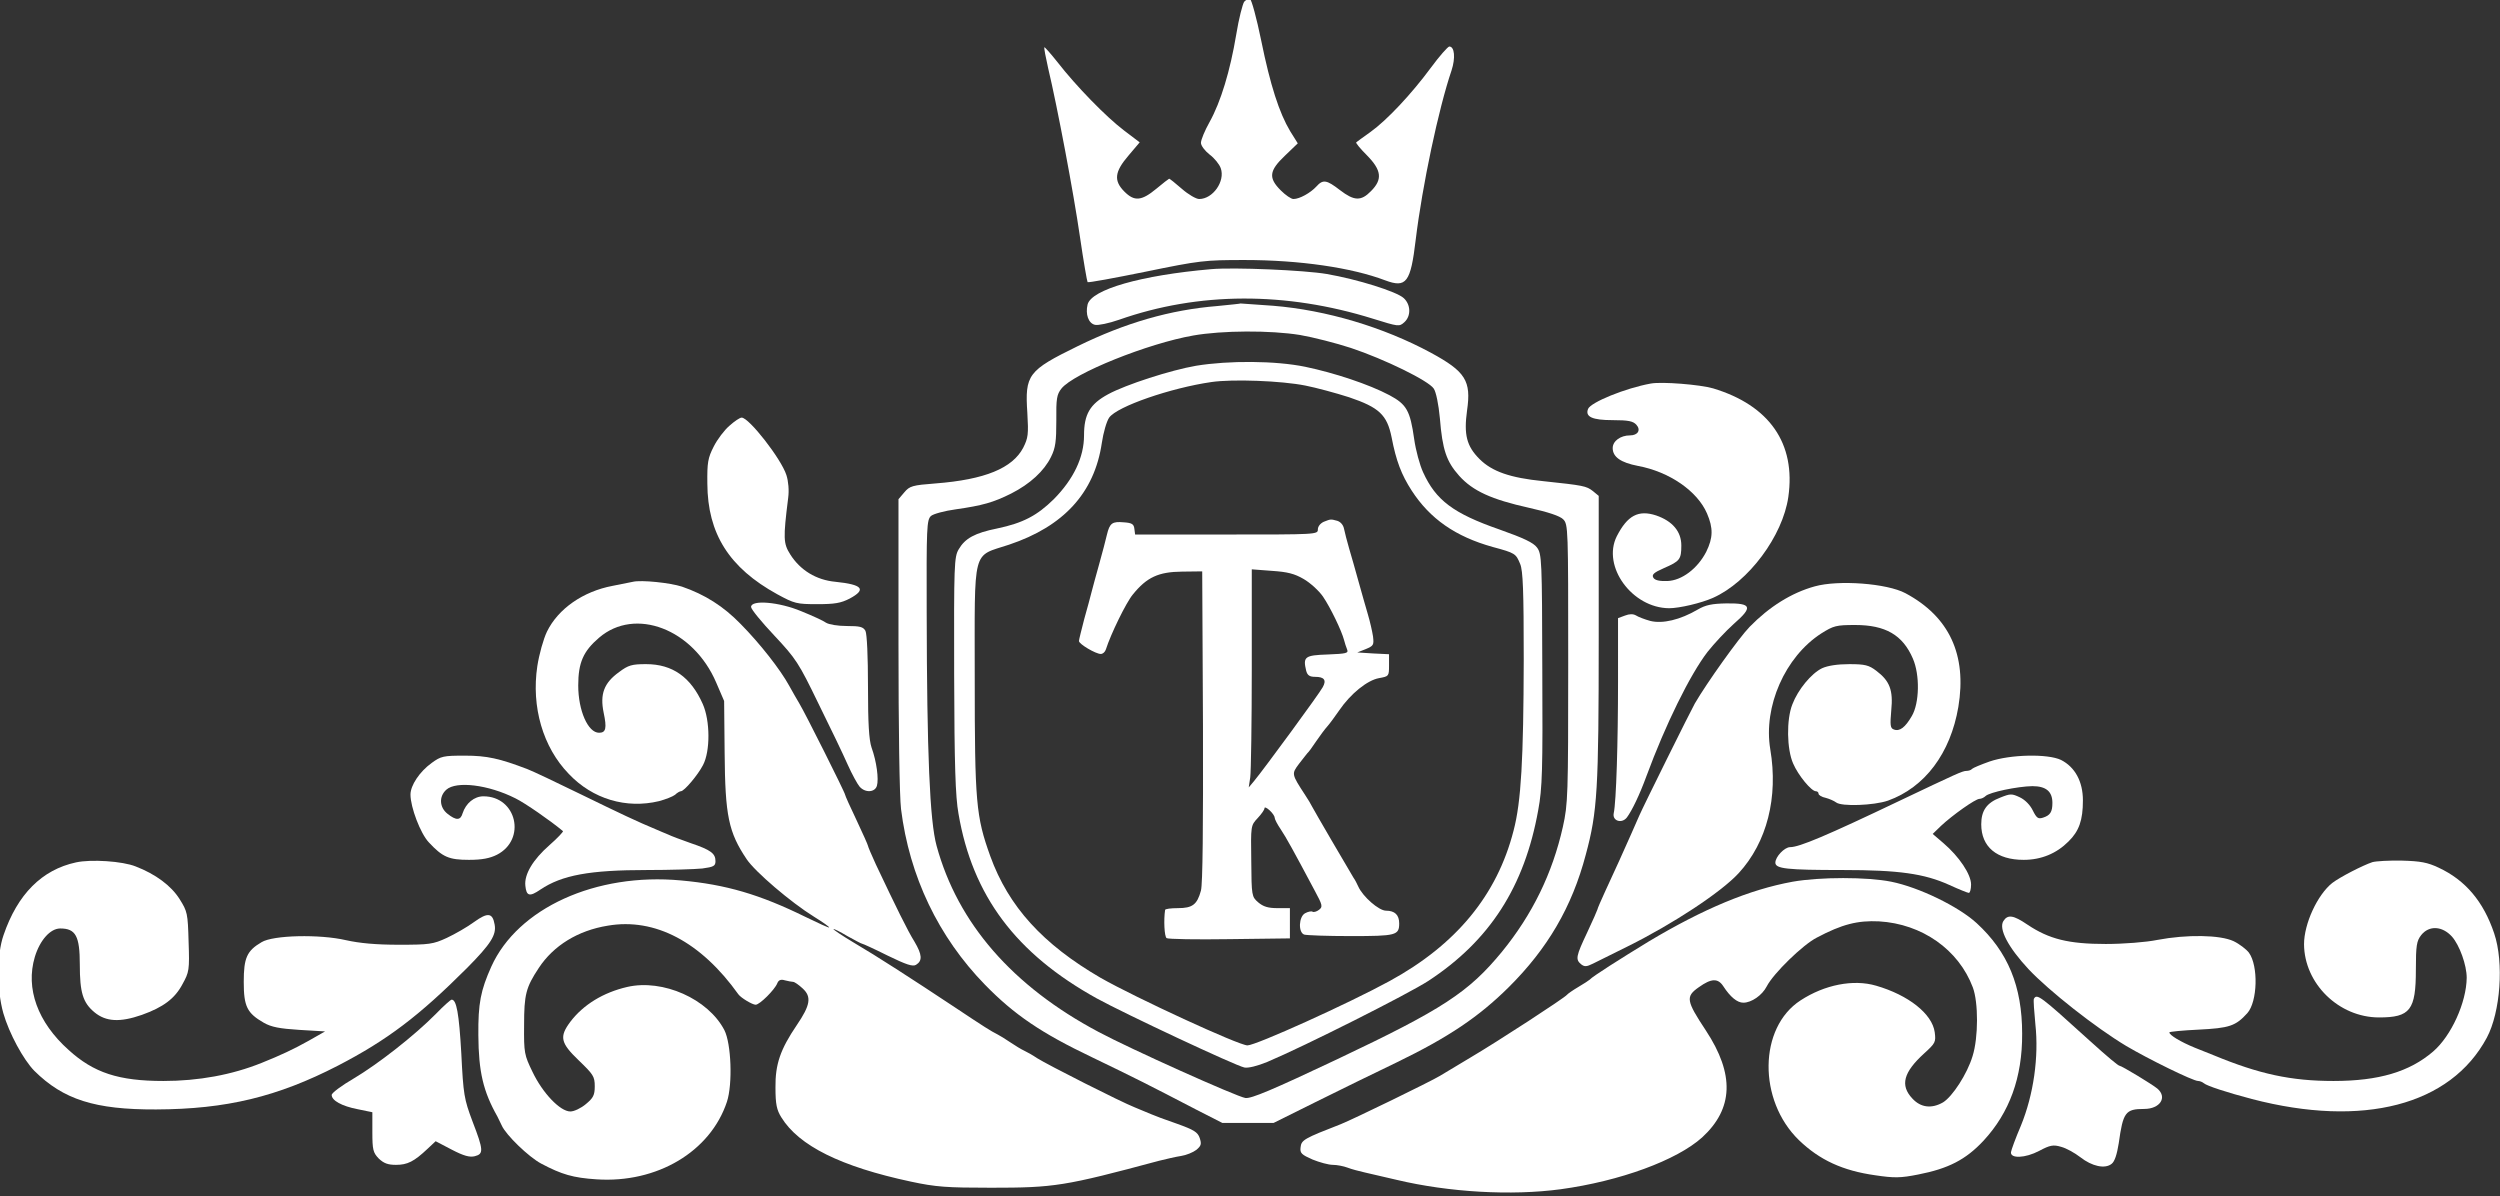 <?xml version="1.0" encoding="utf-8"?>
<!-- Generator: Adobe Illustrator 23.0.5, SVG Export Plug-In . SVG Version: 6.00 Build 0)  -->
<svg version="1.1" id="Capa_1" xmlns="http://www.w3.org/2000/svg" xmlns:xlink="http://www.w3.org/1999/xlink" x="0px" y="0px"
	 viewBox="0 0 983.6 470.6" style="enable-background:new 0 0 983.6 470.6;" xml:space="preserve">
<rect x="0" y="0" width="983.6" height="470.6" fill="#333333" stroke="none"/>
<style type="text/css">
	.st0{fill:#FFFFFF;}
</style>
<path class="st0" d="M489.5,0.7c-0.6,0.9-2.1,6.6-3.1,12.8c-2.4,14.4-6.1,26.6-10.5,34.5c-1.9,3.4-3.4,7-3.4,8.2
	c0,1.1,1.5,3.1,3.4,4.6c1.9,1.4,3.9,3.9,4.4,5.4c1.8,5.1-3.1,12.1-8.5,12.1c-1.2,0-4.3-1.8-6.8-4s-4.8-4-5-4c-0.1,0-2.5,1.8-5.1,4
	c-5.8,4.8-8.6,5-12.5,1.1c-4.3-4.3-3.9-7.8,1.6-14.2l4.4-5.2l-6.2-4.7c-7-5.3-18.8-17.4-26.1-26.8c-2.7-3.4-5.1-6.1-5.2-5.9
	c-0.2,0.2,0.5,3.9,1.5,8.3c3.6,15.1,10,49,12.5,66.3c1.4,9.6,2.8,17.6,3,17.8c0.2,0.3,10.5-1.6,22.8-4.1c21.4-4.4,23.3-4.6,38.9-4.6
	c21.8,0,42.2,3,55.4,8c8.3,3.1,10,0.9,12-16c2.6-21.4,9-51.6,14.1-66.6c1.6-4.9,1.2-9.4-0.9-9.4c-0.6,0.1-3.9,3.8-7.2,8.3
	c-7.6,10.3-17.3,20.7-23.9,25.4c-2.8,2-5.3,3.8-5.5,4c-0.3,0.2,1.6,2.5,4.2,5.1c5.8,5.9,6.2,9.5,1.6,14.1c-3.9,4-6.6,3.9-12.2-0.4
	c-5.3-4.1-6.7-4.3-9.3-1.4c-2.3,2.5-6.6,4.9-9,4.9c-0.9,0-3.1-1.5-5-3.4c-4.9-4.9-4.6-7.7,1.6-13.6l5.1-4.9l-3-4.8
	c-4.3-7.2-7.8-18-11.4-35.7c-1.8-8.8-3.8-16.1-4.4-16.3C491.3-0.6,490.2-0.1,489.5,0.7z"/>
<path class="st0" d="M476.5,105.9c-27.6,2.4-47.1,8-48.6,13.9c-0.9,3.8,0.3,7.4,2.9,8c1.2,0.3,5.5-0.6,9.5-2
	c31.3-11,65.6-11.1,99.9-0.4c10,3.1,10.3,3.2,12.3,1.4c2.7-2.4,2.6-6.9-0.2-9.5s-18.2-7.4-30.3-9.5
	C513.2,106.3,485.5,105.1,476.5,105.9z"/>
<path class="st0" d="M479,120.4c-18.6,1.5-36.2,6.6-55,15.8c-19.6,9.6-20.8,11.2-19.8,26.3c0.5,8.4,0.3,9.8-1.6,13.6
	c-4.2,8.1-15.1,12.6-34.5,14.1c-9.1,0.7-10.2,1-12.3,3.5l-2.3,2.7v56.7c0,33.2,0.4,60.3,1,65.2c3.3,26.5,14.7,50.3,33,69.1
	c11.6,11.9,22.3,19.1,42,28.5c17.2,8.3,21.6,10.5,41.4,20.8l10,5.1H491h10.1l16.5-8.2c9-4.5,23.4-11.5,31.9-15.6
	c20.4-9.9,32.3-17.9,44.1-29.6c15.3-15.2,24.9-31.6,30.3-52.1c4.6-17,5.1-25.5,5.1-85.3v-55.9l-2.3-1.9c-2.6-2-3.6-2.2-19.6-3.9
	c-13-1.3-20.1-3.8-25-8.7c-5.1-5.1-6.2-9.6-4.9-19.1c1.7-11.7-0.6-15.3-14.2-22.7c-18.7-10.1-41.2-16.8-62.1-18.5
	c-7-0.5-12.7-0.9-12.8-0.9C488,119.5,484,119.9,479,120.4z M511.5,131.8c5.2,0.9,14.2,3.2,20,5.1c13.2,4.4,30.6,12.9,32.6,16
	c0.9,1.3,1.9,6.2,2.4,11.6c1,12.5,2.6,17.1,7.6,22.7c5.4,6,12.7,9.3,27.5,12.6c7.6,1.7,12.1,3.2,13.4,4.5c2,2,2,3.3,2,56.8
	c0,52.1-0.1,55.2-2.1,64.2c-4.1,18.3-12,34.5-24,49.2c-13.1,15.9-23.1,22.5-64.9,42.3c-25.6,12.1-33.7,15.5-36,15.2
	c-3.4-0.5-45.5-19.4-57.8-26c-33.9-18-55.4-42.8-63.7-73.2c-2.7-9.8-3.8-36.4-3.9-91.6c-0.1-33.6,0-36.7,1.7-38.2
	c0.9-0.8,5.3-2,9.7-2.6c10.5-1.5,14.8-2.7,21.8-6.2c7.5-3.8,13-8.9,15.7-14.4c1.8-3.6,2.1-6.2,2.1-14.3c-0.1-8.7,0.2-10.3,2-12.6
	c4.7-6,34.1-17.8,51.9-20.9C480.8,130,499.8,129.9,511.5,131.8z"/>
<path class="st0" d="M470.6,143.9c-9.9,1.7-27.6,7.4-34.6,11.2c-7.2,3.9-9.5,7.9-9.5,16.2c0,8.6-4.1,17.2-11.9,25.1
	c-6.6,6.5-12.2,9.4-22.2,11.5c-8.9,1.8-12.7,3.9-15.2,8.2c-1.8,3-1.9,5.9-1.8,49.3c0.1,35.8,0.5,48,1.7,54.7
	c5.5,32.3,22.6,55.1,54.4,72.7c10.7,5.9,54.6,26.5,58.1,27.2c1.5,0.3,5.1-0.6,9-2.2c14.7-6.2,55.4-26.7,63.4-31.9
	c24.1-15.8,37.8-37,43.2-67.2c1.6-8.6,1.8-15.7,1.6-55.3c-0.1-43.1-0.2-45.5-2.1-48c-1.4-1.9-5.2-3.7-14.8-7.1
	c-18.1-6.3-25-11.5-30-22.5c-1.3-2.8-2.9-8.7-3.5-13c-1.6-11.3-3-13.7-9.7-17.3c-8.1-4.3-21.7-8.8-33.2-11.2
	C501.8,141.9,483.5,141.8,470.6,143.9z M513.6,151.7c4.1,0.8,11.9,2.9,17.2,4.6c11.8,4,14.9,6.9,16.7,15.7c1.8,9.4,3.9,14.8,7.9,21
	c7.2,11.1,17.2,18.1,31.9,22.2c8.9,2.4,9.1,2.6,10.8,6.7c1.1,2.6,1.4,10.5,1.4,37.6c-0.1,39.2-1,55.9-4,67.3
	c-6.5,25.4-22.6,44.9-48.8,59.2c-16.1,8.8-52.6,25.3-55.9,25.3c-3.4,0-44.1-18.8-57.8-26.6c-22.7-13.2-36.2-28-43.4-47.9
	c-5.6-15.6-6.1-21.1-6.1-70c0-52.3-1.2-47.6,13.5-52.5c21.5-7.2,33.6-20.4,36.5-40c0.6-4.1,1.9-8.6,2.9-10
	c3.1-4.4,24.3-11.7,40.3-14C485,149.1,504.1,149.8,513.6,151.7z"/>
<path class="st0" d="M520.8,205.3c-1.3,0.6-2.3,1.8-2.3,3c0,2-0.5,2-35.9,2h-36l-0.3-2.3c-0.2-1.8-1-2.3-4.2-2.5
	c-4.5-0.4-5.5,0.3-6.6,4.9c-0.4,1.9-1.8,7-3,11.4s-2.6,9.3-3,11c-0.4,1.6-1.7,6.5-2.9,10.7c-1.1,4.3-2.1,8.2-2.1,8.7
	c0,1.2,6.6,5.1,8.6,5.1c0.8,0,1.7-0.8,2-1.8c1.9-6,8-18.5,10.6-21.6c5.5-6.8,10.1-8.9,19.3-9l8-0.1l0.3,60.9
	c0.1,39.6-0.1,62.2-0.8,64.7c-1.5,5.5-3.3,6.9-9.1,6.9c-2.7,0-5,0.3-5,0.7c-0.6,3.9-0.3,10.5,0.6,11.1c0.5,0.4,11.7,0.6,24.8,0.4
	l23.7-0.3v-5.9v-6h-4.9c-3.7,0-5.6-0.6-7.6-2.3c-2.5-2.2-2.6-2.5-2.7-16.2c-0.2-14-0.2-14,2.5-16.9c1.5-1.6,2.7-3.3,2.7-3.9
	s0.9-0.2,2,0.8s2,2.3,2,2.9s1.1,2.7,2.4,4.6c2.2,3.3,5,8.4,13.3,24c3.2,5.9,3.3,6.5,1.7,7.7c-0.9,0.7-2.1,1-2.5,0.7
	c-0.5-0.3-1.8,0-2.9,0.6c-2.5,1.3-2.8,7.5-0.4,8.4c0.9,0.3,9.1,0.6,18.3,0.6c17.9,0,19.1-0.3,19.1-5c0-3.3-1.7-5-5.2-5
	c-2.8,0-9.1-5.5-10.9-9.5c-0.5-1.1-1.3-2.7-1.9-3.5c-1.9-3.1-15.6-26.6-16.3-28c-0.4-0.8-1.6-2.9-2.7-4.5c-5.4-8.3-5.4-8.3-2.4-12.3
	c1.6-2,3-3.9,3.3-4.2c0.4-0.3,1.9-2.3,3.4-4.6c1.5-2.2,3.5-4.9,4.5-6c0.9-1,3-3.9,4.6-6.2c4.5-6.6,11.1-11.9,15.7-12.7
	c3.8-0.7,3.9-0.7,3.9-5v-4.4l-6.2-0.3l-6.3-0.4l3.3-1.3c3.1-1.3,3.3-1.6,2.9-5c-0.3-2-1.2-5.9-2-8.6c-0.8-2.8-2.5-8.6-3.7-13
	s-2.9-10.3-3.7-13c-0.8-2.8-1.7-6.2-2-7.7c-0.3-1.6-1.4-2.8-2.7-3.2C523.5,204.2,523.6,204.2,520.8,205.3z M512.9,227.8
	c2.6,1.5,6,4.6,7.6,6.9c3,4.4,7.4,13.6,8.3,17.1c0.3,1.1,0.8,2.8,1.2,3.7c0.6,1.5-0.2,1.7-7.6,2c-9.1,0.3-9.8,0.9-8.5,6.4
	c0.5,1.8,1.3,2.4,3.6,2.4c3.5,0,4.5,1.3,2.9,4.1c-1.1,2.2-23.1,32.2-27,36.9l-2.1,2.5l0.6-4c0.3-2.2,0.6-21.5,0.6-42.9V224l7.9,0.6
	C506.5,225,509.3,225.7,512.9,227.8z"/>
<path class="st0" d="M649.5,150.9c-10,1.8-23.7,7.4-24.7,10c-1.2,3.1,1.7,4.4,9.7,4.4c6.2,0,8,0.4,9.3,1.8c1.9,2.1,0.6,4.2-2.5,4.2
	c-3.7,0-6.8,2.2-6.8,5c0,3.5,3.2,5.7,9.9,7c12.4,2.3,23.4,9.9,27.2,18.7c2.5,5.8,2.4,9.6-0.3,15.1c-3.4,6.6-9.6,11.3-15.3,11.5
	c-3.1,0.1-4.9-0.3-5.5-1.3c-0.7-1.2,0.1-2,4.2-3.8c6.2-2.7,6.8-3.4,6.8-8.9s-3.5-9.6-9.9-11.8c-7-2.3-11.3,0-15.5,8.2
	c-5.9,11.8,6,28.2,20.6,28.3c4,0,12.6-2,17.3-4.1c13.9-6.2,27.4-24.3,29.6-39.7c3-21-7.4-36-29.6-42.7
	C668.8,151.3,653.9,150.1,649.5,150.9z"/>
<path class="st0" d="M287,167.5c-2,1.7-4.8,5.4-6.2,8.2c-2.3,4.5-2.6,6.3-2.5,14.6c0.1,19.7,8.6,33.1,27.5,43.5
	c6.8,3.7,7.7,3.9,15.7,3.9c6.9,0,9.3-0.4,12.8-2.2c6.7-3.6,5.1-5.5-5.6-6.6c-7.6-0.7-13.9-4.6-17.8-10.8c-2.7-4.3-2.8-6.2-0.8-22.2
	c0.4-3,0.1-6.5-0.7-9c-2-6.3-14.7-22.6-17.6-22.6C291.1,164.3,289,165.7,287,167.5z"/>
<path class="st0" d="M249,228.9c-1.1,0.2-4.7,0.9-8,1.6c-11.6,2.2-21.4,9-25.8,18c-1.4,2.9-3.1,9-3.8,13.6
	c-2.4,16,2.2,31.9,12.4,42.4c9.4,9.9,22.6,13.8,35.5,10.7c2.6-0.7,5.4-1.8,6.3-2.5c0.8-0.8,1.9-1.4,2.3-1.4c1.3,0,6.7-6.4,8.7-10.3
	c2.9-5.5,2.8-17.5-0.1-24c-4.7-10.6-11.9-15.7-22.3-15.7c-5.6,0-7,0.4-10.6,3.1c-6,4.3-7.6,8.7-6.1,16c1.3,6.1,0.9,7.9-1.8,7.9
	c-4.4,0-8.2-8.8-8.2-18.6c0-9,2-13.5,8.2-18.8c14.2-12.2,37.1-3.4,46.1,17.7l3.1,7.2l0.2,20.5c0.2,24.6,1.5,31.1,8.7,41.8
	c3.3,4.9,17.3,16.9,26.5,22.6c3.4,2.1,6.1,4,5.9,4.2c-0.1,0.2-4.3-1.7-9.2-4.1c-18.1-8.9-31.4-12.8-49.1-14.4
	c-33.5-3.1-64.2,10.9-74.6,33.9c-4.2,9.4-5.2,14.4-5.1,27c0.1,14.4,1.9,22.1,7.5,32c0.4,0.8,1.2,2.4,1.7,3.5
	c1.6,3.7,10.6,12.4,15.5,15c8.1,4.3,12.6,5.6,21.8,6.2c23.8,1.6,44.8-10.9,51.3-30.5c2.3-7,1.7-22.9-1-28.2
	c-6.4-12.3-24.2-20.2-38.2-17c-9.5,2.2-17.3,7-22.4,13.7c-4.4,5.9-3.9,8.3,3.3,15.2c5.7,5.5,6.3,6.3,6.3,10.2c0,3.5-0.6,4.6-3.5,7
	c-1.9,1.6-4.6,2.9-6.1,2.9c-4,0-10.9-7.2-14.9-15.6c-3.2-6.6-3.4-7.4-3.3-18.4c0-12,0.7-14.8,5.8-22.5c5.8-8.8,15.4-14.7,27.1-16.6
	c18.6-3.2,36.7,6.4,51.4,27c1,1.4,5.5,4.1,6.8,4.1c1.6,0,7.5-5.9,8.5-8.4c0.5-1.3,1.4-1.7,3-1.2c1.2,0.3,2.7,0.6,3.2,0.6
	c0.6,0,2.3,1.2,3.8,2.6c3.6,3.3,3,6.6-2.3,14.4c-6.5,9.6-8.5,15.4-8.4,24.6c0,6.6,0.5,8.8,2.3,11.7c6.9,11.2,23.4,19.4,51,25.3
	c9.8,2.1,14,2.4,31.5,2.4c24.9,0,28.9-0.6,66.1-10.6c2.8-0.7,6.7-1.6,8.7-1.9s4.7-1.4,6-2.4c1.9-1.6,2.1-2.3,1.3-4.7
	c-0.8-2.3-2.3-3.2-9-5.6c-4.4-1.5-8.9-3.2-10-3.7s-4-1.7-6.5-2.7c-5.6-2.2-34.4-16.8-38.5-19.4c-1.6-1.1-3.9-2.4-5-2.9
	s-3.6-2-5.5-3.3s-4.2-2.7-5-3.1c-2.6-1.3-5.3-3-17-10.8c-17.2-11.4-30.5-20-39.7-25.4c-4.5-2.7-8.1-5.1-7.9-5.3
	c0.2-0.1,2.7,1.1,5.5,2.8c2.9,1.6,5.5,3,5.8,3s4.9,2.1,10.1,4.7c7.2,3.5,9.8,4.4,11.1,3.6c2.6-1.6,2.4-4-0.6-9.1
	c-2.7-4.3-7.3-13.7-15.2-30.4c-1.7-3.7-3.1-7-3.1-7.3s-2-4.8-4.5-10.1c-2.5-5.2-4.5-9.7-4.5-10c0-0.8-15.9-32.5-18-35.9
	c-1-1.7-2.8-4.8-4-7c-3.5-6.4-11.5-16.6-19.1-24.3c-6.8-7-14.1-11.6-23.1-14.7C263.7,229.3,252.3,228.1,249,228.9z"/>
<path class="st0" d="M714,230.7c-9.1,2.5-17.9,8-25.6,15.9c-4.2,4.3-16.9,22.1-21.6,30.2c-1.5,2.6-20.1,40.1-21.8,44
	c-0.7,1.6-2.2,5-3.3,7.5s-3.2,7.2-4.7,10.5s-4,8.8-5.6,12.2c-1.6,3.5-2.9,6.5-2.9,6.8c0,0.2-1.8,4.3-4,9c-4.5,9.5-4.7,10.7-2.4,12.6
	c1.3,1,2.1,1,4.7-0.3c1.8-0.9,7.9-3.9,13.7-6.8c17.9-8.9,36.7-21.3,43.6-28.8c11.1-12.1,15.6-29.8,12.4-48.7
	c-2.8-16.8,5.8-36.4,20.1-45.6c4.8-3,5.8-3.3,13.3-3.3c11.9,0,18.7,3.9,22.7,13.2c2.8,6.4,2.6,17.5-0.4,22.6
	c-2.6,4.5-4.8,6.2-7.1,5.3c-1.4-0.5-1.5-1.7-1-7.5c0.8-8-0.6-11.6-5.9-15.6c-2.9-2.2-4.4-2.6-10.6-2.6c-4.7,0-8.5,0.6-10.7,1.6
	c-4.2,2-9.5,8.4-11.7,14.2c-2.4,6-2.2,17.7,0.3,23.3c2,4.7,7.2,10.9,8.9,10.9c0.6,0,1.1,0.4,1.1,1c0,0.5,1.2,1.3,2.8,1.6
	c1.5,0.4,3.3,1.2,4.1,1.8c2.1,1.7,14.9,1.2,20.4-0.7c14.5-5.2,24.6-18.6,27.7-36.9c3.4-20.5-3.6-35.5-20.8-44.7
	C742.4,229.5,723.3,228.1,714,230.7z"/>
<path class="st0" d="M295.5,238.8c0,0.9,4.1,5.9,9.1,11.2c8.6,9.2,9.6,10.7,17.4,26.8c4.6,9.3,9.8,20.1,11.5,24
	c1.7,3.8,3.9,7.8,4.7,8.7c2.2,2.5,6,2.3,6.8-0.3c0.8-2.6-0.1-9.6-2.1-15.1c-1-3-1.4-9.3-1.4-24c0-11.8-0.4-20.7-1-21.9
	c-0.9-1.6-2.2-1.9-7.3-1.9c-3.6,0-7.1-0.6-8.2-1.3c-1.1-0.8-5.5-2.8-9.7-4.5C306.5,236.8,295.5,235.9,295.5,238.8z"/>
<path class="st0" d="M668,239.8c-7,4.1-13.9,5.7-18.7,4.5c-2.2-0.6-4.8-1.6-5.7-2.2c-1.1-0.6-2.5-0.6-4.3,0.1l-2.7,1V268
	c0,24.1-0.7,47.5-1.7,52c-0.6,3,3.2,4.2,5.2,1.6c2-2.7,5-8.9,7.7-16.3c7.5-20.3,17.1-39.8,24-48.8c2.6-3.3,7.2-8.2,10.3-11
	c7.7-6.7,7.1-8.2-2.8-8.1C673.6,237.5,671.1,238,668,239.8z"/>
<path class="st0" d="M169.8,300.2c-4.7,3.4-8.3,8.8-8.3,12.4c0,5,3.9,15.3,7.2,18.8c5.4,5.8,7.9,6.9,15.8,6.9c5.1,0,8.2-0.6,11-2
	c11.7-6,7.8-23-5.3-23c-3.6,0-6.9,2.7-8.2,6.7c-0.8,2.8-2.5,2.9-5.9,0.2c-3.2-2.5-3.5-6.8-0.5-9.5c3.9-3.5,16.5-2,27.2,3.4
	c3.7,1.8,13.8,8.8,18.7,12.9c0.2,0.2-2.1,2.7-5.3,5.5c-6.5,5.7-10,11.5-9.5,16c0.4,4.1,1.7,4.4,5.9,1.5c8.5-5.7,19.4-7.7,42-7.7
	c9,0,18.8-0.3,21.7-0.6c4.5-0.6,5.2-1,5.2-2.9c0-3-1.8-4.4-9.8-7.1c-3.7-1.3-7.7-2.8-8.9-3.4c-1.3-0.5-3.3-1.4-4.5-1.9
	c-7.7-3.2-14.2-6.3-29.8-13.9c-9.6-4.7-19.1-9.2-21-9.9c-11-4.2-15.9-5.3-24.6-5.3C174.4,297.3,173.5,297.5,169.8,300.2z"/>
<path class="st0" d="M782.8,299.6c-3.4,1.2-6.5,2.5-6.9,2.9c-0.4,0.5-1.4,0.8-2.2,0.8c-1.6,0-3.9,1.1-26.2,11.7
	c-29.1,13.9-39.6,18.3-43.2,18.3c-2.2,0-5.8,3.8-5.8,6.1c0,2.4,4.5,2.9,26.5,2.9s32.1,1.4,42,5.9c3.7,1.7,7.2,3.1,7.6,3.1
	c0.5,0,0.9-1.5,0.9-3.3c0-4-4.7-11-10.9-16.3l-4.2-3.6l3.3-3.2c4.5-4.2,13.5-10.6,15.1-10.6c0.7,0,1.8-0.5,2.4-1.1
	c1.5-1.5,12.6-3.8,18.4-3.9c5.4,0,7.9,2.1,7.9,6.6c0,3.6-0.9,4.9-3.7,5.8c-1.9,0.6-2.5,0.2-4-2.8c-1-2.1-3-4.2-5.1-5.2
	c-3.2-1.5-3.7-1.5-7.7,0.1c-5.3,2-7.5,5.1-7.5,10.5c0,8.9,6.1,14,16.7,14c6.9,0,12.9-2.5,17.6-7.2c4.2-4.1,5.7-8.4,5.7-16.2
	c0-7.4-3.1-13.1-8.6-15.9C805.7,296.5,791,296.8,782.8,299.6z"/>
<path class="st0" d="M29.9,339.3c-13.4,2.9-23,12.5-28.5,28.6c-2.7,7.7-2.7,21.4-0.1,30.7c2.3,8,7.9,18.3,12.2,22.7
	c11.4,11.3,23.8,15.3,47.9,15.2c27.7-0.1,47.8-5,71.5-17.2c19.5-10.1,32-19.6,50.9-38.5c9.3-9.4,11.6-13,10.8-17.1
	c-0.8-4.6-2.7-4.8-8-1c-2.7,2-7.6,4.8-10.8,6.3c-5.4,2.5-6.9,2.7-18.9,2.7c-9,0-15.4-0.6-20.8-1.8c-10.3-2.4-28.7-2-33.2,0.8
	c-5.8,3.4-7,6.2-7,15.6c0,9.7,1.3,12.3,7.9,16.1c3,1.7,6.2,2.3,14,2.8l10.1,0.6l-6.5,3.7c-5.7,3.2-11,5.7-18.5,8.7
	c-11.7,4.7-24.8,7.1-38.6,7.1c-17.6,0-27.4-3.2-37.3-12.2c-12.2-10.9-17-24.2-13.3-36.6c2-6.6,6.1-11.2,10-11.2
	c6.1,0,7.7,3,7.7,14.2c0,11,1.2,15,5.8,18.8c4.5,3.7,10,4,18.6,1c8.4-3,13-6.4,16-12.1c2.6-4.7,2.8-5.5,2.4-16.7
	c-0.3-11.2-0.5-11.9-3.5-16.7c-3.3-5.3-9.5-9.9-17.3-12.9C48.2,338.8,35.8,338,29.9,339.3z"/>
<path class="st0" d="M933.4,339.2c-3.9,1.3-12.8,5.9-15.8,8.2c-5.8,4.6-11.1,16-11.1,24.1c0.1,15.5,13.7,28.8,29.5,28.8
	c12.3,0,14.5-2.9,14.5-18.8c0-9.5,0.3-11.3,2.1-13.6c3.1-3.9,8.3-3.6,12.1,0.6c3,3.4,5.8,11.2,5.8,16.2c-0.1,9.7-6.1,22.9-13.2,29
	c-9.3,8-21.4,11.6-39.2,11.6c-16.7,0-29.2-2.7-47.1-10.1c-1.1-0.4-4.5-1.8-7.5-3c-5.6-2.3-9.9-4.9-10-6c0-0.3,5.2-0.8,11.5-1.1
	c12.1-0.6,14.6-1.4,19.2-6.5c4-4.5,4.4-18.6,0.6-23.8c-1-1.3-3.7-3.4-6-4.5c-5.3-2.5-18.4-2.7-30-0.5c-4.4,0.9-13.3,1.6-20.3,1.6
	c-14.6,0-22.3-1.9-30.8-7.6c-5.6-3.8-7.8-4.1-9.5-1.4c-1.9,3.1,1.9,10.3,9.9,18.9c8.1,8.6,26.4,23,38.4,30.2
	c8.6,5.1,26.3,13.8,28.3,13.8c0.7,0,1.7,0.4,2.3,0.9c1.1,1,9,3.6,18.9,6.2c43.7,11.4,78.1,2.5,92.4-24.1c5.4-10.1,6.8-29.6,2.9-41.1
	c-4.2-12.5-11.3-20.9-21.8-25.8c-4.4-2.1-7.2-2.6-14.5-2.8C940.1,338.5,934.8,338.8,933.4,339.2z"/>
<path class="st0" d="M705.3,346.9c-17,3.1-35,10.6-56.6,23.5c-11.3,6.9-22.2,13.8-23.2,15c-0.3,0.3-2.3,1.6-4.5,2.9
	s-4.2,2.7-4.5,3.1c-0.9,1.2-27.3,18.4-38,24.7c-5.8,3.5-11.2,6.7-12,7.2c-3.6,2.2-34,17-39,19c-14.4,5.6-15.5,6.2-15.8,9.1
	c-0.3,2.3,0.4,2.9,4.7,4.8c2.7,1.1,6.3,2.1,8,2.1c1.6,0,4.2,0.5,5.8,1.1c1.5,0.6,4.6,1.4,6.8,1.9s7.8,1.8,12.5,2.9
	c20.6,4.9,45.1,6.3,64.5,3.7c23.4-3.2,45.7-11.4,55.7-20.4c12.3-11.3,12.8-24.8,1.5-42c-7.8-11.8-8.1-13.4-2.8-17.1
	c4.9-3.5,7.5-3.6,9.6-0.4c2.8,4.3,5.5,6.5,7.9,6.5c3.2,0,7.4-2.9,9.2-6.4c2.6-5.1,14.2-16.4,19.7-19.2c10-5.3,16.1-6.8,24.5-6.4
	c16.9,1,31.3,11.1,36.9,26c2.2,5.9,2.2,19.7-0.1,27c-2.1,7-7.9,15.9-11.6,18.2c-4.5,2.6-8.8,2.1-12.1-1.5
	c-4.9-5.2-3.5-10.3,4.6-17.7c4.5-4.1,4.7-4.5,4.2-8.4c-1-7.2-10.3-14.6-23.1-18.3c-8.9-2.6-20.2-0.4-29.7,5.8
	c-16.5,10.7-16.8,39.3-0.6,55c8.1,7.8,17.2,12,30,13.8c7.4,1.1,9.9,1.1,16.9-0.3c11.8-2.3,18.7-5.8,25.7-13.3
	c10.2-11,15.3-24.9,15.2-42.1c0-18.7-5.6-32.2-17.9-43.5c-7.2-6.6-22.7-14.1-33.6-16.3C734.6,345,716.1,345,705.3,346.9z"/>
<path class="st0" d="M800.2,393c-0.2,0.5,0.1,4.9,0.6,10c1.4,12.8-0.7,27.7-5.7,39.9c-2.1,4.9-3.8,9.6-3.9,10.4
	c-0.3,2.6,5.6,2.4,11.1-0.5c4.3-2.3,5.6-2.5,8.6-1.6c2,0.5,5.4,2.4,7.6,4.1c4.6,3.6,9.7,4.7,12.3,2.6c1.2-0.9,2.1-3.7,2.8-8.1
	c1.7-12.2,2.6-13.5,10-13.5c6.3,0,9.2-4.6,5.2-8c-1.9-1.6-14.1-9-14.9-9c-0.5,0-4.5-3.3-11.9-10C802.6,391.7,801.4,390.8,800.2,393z
	"/>
<path class="st0" d="M171.5,398.9c-8.4,8.5-22.7,19.7-32.3,25.4c-4.8,2.8-8.7,5.7-8.7,6.5c0,2.2,4,4.4,10.2,5.6l5.8,1.2v7.8
	c0,7,0.3,8.1,2.5,10.4c2,1.9,3.6,2.5,6.8,2.5c4.5,0,7.1-1.3,12.4-6.3l3.2-3l6.3,3.3c4.8,2.5,7.1,3.1,9.1,2.6
	c3.5-0.9,3.5-2.3-0.9-13.7c-3.3-8.8-3.6-10.5-4.4-26.7c-0.9-15.9-1.9-21.2-3.8-21.2C177.3,393.3,174.5,395.8,171.5,398.9z"/>
</svg>
